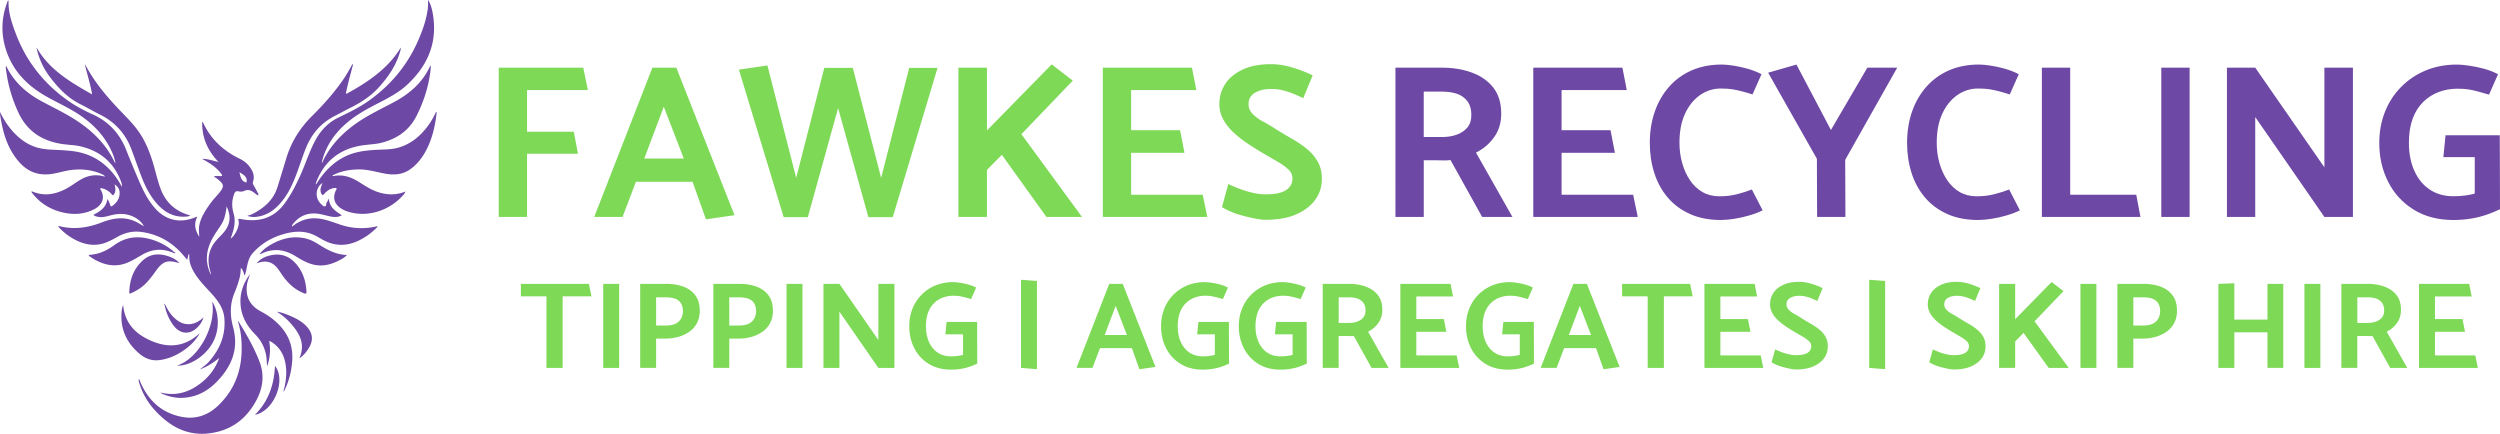 <svg xmlns="http://www.w3.org/2000/svg" viewBox="0 0 1685.56 292.47"><g><path d="M389.69 103.63h-34.34v42.62h-19.09V45.62h56.98l3.11 15.1h-41v28.12h31.52l2.81 14.8ZM455.99 45.62l39.22 99.46-19.24 2.81-9.03-25.31h-38.18l-9.03 23.68h-19.09l39.22-100.64h16.13Zm-8.44 26.34-13.17 34.93h26.64l-13.47-34.93ZM632.11 45.77l-30.19 100.64h-16.43l-20.42-73.56-20.42 73.56h-16.28l-30.19-99.46 19.24-2.81 19.39 75.78 18.94-74.15h19.24l19.09 74.15 18.94-74.15h19.09ZM705.52 146.26l-30.04-41.88-10.06 10.21v31.67h-19.24V45.62h19.24v42.33l43.66-44.55 14.21 10.95-34.63 36.11 40.85 55.8h-23.98ZM743.55 146.26V45.62h60.09l2.96 15.1h-43.96V87.8h33l2.96 15.24h-35.96v28.27h48.25l3.11 14.95h-70.45ZM828.2 124.06c1.97.99 4.37 2.02 7.18 3.11 2.81 1.09 5.79 2 8.95 2.74 3.16.74 6.12 1.11 8.88 1.11 4.14 0 7.52-.39 10.14-1.18 2.61-.79 4.61-2 5.99-3.63s2.07-3.63 2.07-5.99-.96-4.29-2.89-6.07c-1.92-1.78-4.37-3.53-7.33-5.25-2.96-1.73-5.97-3.48-9.03-5.25-3.55-2.07-7.08-4.27-10.58-6.59-3.5-2.32-6.73-4.83-9.69-7.55-2.96-2.71-5.33-5.67-7.1-8.88-1.78-3.21-2.66-6.68-2.66-10.43 0-5.13 1.36-9.72 4.07-13.76 2.71-4.04 6.66-7.25 11.84-9.62s11.42-3.55 18.72-3.55c4.93 0 9.94.79 15.02 2.37s9.5 3.31 13.25 5.18l-6.36 15.39a98.26 98.26 0 0 0-6.36-2.89 52.52 52.52 0 0 0-7.18-2.37c-2.52-.64-5.21-.96-8.07-.96-4.34 0-7.97.84-10.88 2.52-2.91 1.68-4.37 4.24-4.37 7.7 0 2.47.89 4.64 2.66 6.51 1.78 1.88 4.17 3.63 7.18 5.25 3.01 1.63 6.09 3.48 9.25 5.55 3.55 2.17 7.13 4.29 10.73 6.36 3.6 2.07 6.88 4.34 9.84 6.81 2.96 2.47 5.33 5.3 7.1 8.51 1.78 3.21 2.66 6.98 2.66 11.32 0 5.33-1.48 10.04-4.44 14.13-2.96 4.1-7.23 7.38-12.8 9.84-5.58 2.46-12.41 3.7-20.5 3.7-2.07 0-4.46-.27-7.18-.81-2.71-.54-5.48-1.18-8.29-1.92-2.81-.74-5.45-1.63-7.92-2.66-2.47-1.04-4.54-2.1-6.22-3.18l4.29-15.54Z" fill="#7ED957"></path><path d="M972.35 45.62c7.3 0 13.99 1.11 20.05 3.33 6.07 2.22 10.88 5.6 14.43 10.14 3.55 4.54 5.33 10.36 5.33 17.46 0 6.22-1.6 11.54-4.81 15.98-3.21 4.44-7.28 7.9-12.21 10.36l24.57 43.36h-20.42l-21.31-38.33c-1.58.2-3.13.27-4.66.22-1.53-.05-3.03-.07-4.51-.07h-8.88v38.18h-19.09V45.62h31.52Zm-12.43 16.13v30.64h12.28c3.75 0 7.1-.54 10.06-1.63 2.96-1.08 5.33-2.69 7.1-4.81 1.78-2.12 2.66-4.96 2.66-8.51 0-3.75-.87-6.78-2.59-9.1-1.73-2.32-4.02-4-6.88-5.03-2.86-1.04-6.46-1.55-10.8-1.55h-11.84ZM1033.77 146.26V45.62h60.09l2.96 15.1h-43.96V87.8h33l2.96 15.24h-35.96v28.27h48.25l3.11 14.95h-70.45ZM1181.62 63.68c-2.76-.89-5.21-1.6-7.33-2.15-2.12-.54-4.22-.99-6.29-1.33-2.07-.34-4.64-.52-7.7-.52-5.23 0-9.97 1.51-14.21 4.51-4.24 3.01-7.6 7.2-10.06 12.58-2.47 5.38-3.7 11.87-3.7 19.46 0 4.84.62 9.42 1.85 13.76s2.98 8.19 5.25 11.54c2.27 3.36 5.06 5.99 8.36 7.92 3.3 1.92 7.13 2.89 11.47 2.89s8.21-.47 11.91-1.41c3.7-.94 7.03-2 9.99-3.18l7.25 14.06c-2.57 1.28-5.53 2.42-8.88 3.4-3.36.99-6.73 1.75-10.14 2.29-3.4.54-6.49.81-9.25.81-7.8 0-14.68-1.33-20.65-4-5.97-2.66-10.98-6.36-15.02-11.1-4.05-4.74-7.08-10.26-9.1-16.58-2.02-6.31-3.03-13.07-3.03-20.28 0-7.7 1.13-14.77 3.4-21.24 2.27-6.46 5.52-12.06 9.77-16.8 4.24-4.74 9.32-8.39 15.24-10.95 5.92-2.56 12.63-3.85 20.13-3.85 1.97 0 4.46.22 7.47.67 3.01.44 6.22 1.14 9.62 2.07 3.4.94 6.63 2.2 9.69 3.77l-6.07 13.62ZM1225.14 146.26l-.15-39.22-32.86-58.02 19.09-5.48 23.24 44.1 24.57-42.03h20.13l-35.08 62.16.15 38.48h-19.09ZM1355.08 63.68c-2.76-.89-5.21-1.6-7.33-2.15-2.12-.54-4.22-.99-6.29-1.33-2.07-.34-4.64-.52-7.7-.52-5.23 0-9.97 1.51-14.21 4.51-4.24 3.01-7.6 7.2-10.06 12.58-2.47 5.38-3.7 11.87-3.7 19.46 0 4.84.62 9.42 1.85 13.76s2.98 8.19 5.25 11.54c2.27 3.36 5.06 5.99 8.36 7.92 3.3 1.92 7.13 2.89 11.47 2.89s8.21-.47 11.91-1.41c3.7-.94 7.03-2 9.99-3.18l7.25 14.06c-2.57 1.28-5.53 2.42-8.88 3.4-3.36.99-6.73 1.75-10.14 2.29-3.4.54-6.49.81-9.25.81-7.8 0-14.68-1.33-20.65-4-5.97-2.66-10.98-6.36-15.02-11.1-4.05-4.74-7.08-10.26-9.1-16.58-2.02-6.31-3.03-13.07-3.03-20.28 0-7.7 1.13-14.77 3.4-21.24 2.27-6.46 5.52-12.06 9.77-16.8 4.24-4.74 9.32-8.39 15.24-10.95 5.92-2.56 12.63-3.85 20.13-3.85 1.97 0 4.46.22 7.47.67 3.01.44 6.22 1.14 9.62 2.07 3.4.94 6.63 2.2 9.69 3.77l-6.07 13.62ZM1443.14 146.26h-66.45V45.62h19.09v85.69h44.55l2.81 14.95ZM1457.2 146.26V45.62h19.09v100.64h-19.09ZM1501.45 146.26V45.62h19.09l40.26 58.02 6.36 9.18v-67.2h19.24v100.64h-19.24l-42.62-61.57-4-5.77v67.34h-19.09ZM1648.85 91.2h36.56l.15 49.88c-2.47 1.18-5.35 2.37-8.66 3.55-3.31 1.18-6.88 2.1-10.73 2.74-3.85.64-7.84.96-11.99.96-10.36 0-19.29-2.32-26.79-6.96-7.5-4.64-13.25-10.9-17.24-18.8-4-7.89-5.99-16.62-5.99-26.2 0-7.6 1.28-14.6 3.85-21.02 2.56-6.41 6.22-12.01 10.95-16.8 4.74-4.78 10.29-8.48 16.65-11.1 6.36-2.61 13.34-3.92 20.94-3.92 1.97 0 4.56.22 7.77.67 3.21.44 6.59 1.14 10.14 2.07 3.55.94 6.81 2.2 9.77 3.77l-6.07 13.76c-2.96-.89-5.48-1.6-7.55-2.15-2.07-.54-4.12-.98-6.14-1.33-2.02-.34-4.57-.52-7.62-.52-4.44 0-8.63.74-12.58 2.22-3.95 1.48-7.45 3.73-10.51 6.73-3.06 3.01-5.43 6.78-7.1 11.32-1.68 4.54-2.52 9.97-2.52 16.28 0 7.1 1.23 13.39 3.7 18.87 2.46 5.48 5.94 9.69 10.43 12.65 4.49 2.96 9.69 4.44 15.61 4.44 3.16 0 5.94-.17 8.36-.52 2.42-.34 4.51-.76 6.29-1.26v-24.57h-21.16l1.48-14.8Z" fill="#6D48A4"></path><path d="M398.78 199.8h-19.42v48.25h-10.92V199.8h-17.25v-8.42h45.84l1.75 8.42ZM406.7 248.05v-56.67h10.75v56.67H406.7ZM431.62 248.05v-56.67h17.75c4.11 0 7.86.61 11.25 1.83 3.39 1.22 6.1 3.17 8.13 5.83 2.03 2.67 3.04 6.17 3.04 10.5 0 3.17-.64 5.95-1.92 8.33a16.497 16.497 0 0 1-5.25 5.88c-2.22 1.53-4.7 2.67-7.42 3.42-2.72.75-5.58 1.12-8.58 1.12h-6.25v19.75h-10.75Zm10.75-47.59v19h6.83c2.17 0 4.05-.32 5.67-.96 1.61-.64 2.9-1.65 3.88-3.04.97-1.39 1.54-3.14 1.71-5.25 0-2.44-.47-4.39-1.42-5.83-.95-1.44-2.26-2.46-3.96-3.04-1.7-.58-3.74-.87-6.13-.87h-6.58ZM480.95 248.05v-56.67h17.75c4.11 0 7.86.61 11.25 1.83 3.39 1.22 6.1 3.17 8.13 5.83 2.03 2.67 3.04 6.17 3.04 10.5 0 3.17-.64 5.95-1.92 8.33a16.497 16.497 0 0 1-5.25 5.88c-2.22 1.53-4.7 2.67-7.42 3.42-2.72.75-5.58 1.12-8.58 1.12h-6.25v19.75h-10.75Zm10.75-47.59v19h6.83c2.17 0 4.05-.32 5.67-.96 1.61-.64 2.9-1.65 3.88-3.04.97-1.39 1.54-3.14 1.71-5.25 0-2.44-.47-4.39-1.42-5.83-.95-1.44-2.26-2.46-3.96-3.04-1.7-.58-3.74-.87-6.13-.87h-6.58ZM530.29 248.05v-56.67h10.75v56.67h-10.75ZM555.21 248.05v-56.67h10.75l22.67 32.67 3.58 5.17v-37.84h10.83v56.67h-10.83l-24-34.67-2.25-3.25v37.92h-10.75ZM638.21 217.05h20.59l.08 28.09c-1.39.67-3.01 1.33-4.88 2-1.86.67-3.88 1.18-6.04 1.54-2.17.36-4.42.54-6.75.54-5.83 0-10.86-1.3-15.08-3.92-4.22-2.61-7.46-6.14-9.71-10.58-2.25-4.44-3.38-9.36-3.38-14.75 0-4.28.72-8.22 2.17-11.83 1.44-3.61 3.5-6.76 6.17-9.46 2.67-2.69 5.79-4.78 9.38-6.25 3.58-1.47 7.51-2.21 11.79-2.21 1.11 0 2.57.12 4.38.38 1.8.25 3.71.64 5.71 1.17 2 .53 3.83 1.24 5.5 2.13l-3.42 7.75c-1.67-.5-3.08-.9-4.25-1.21-1.17-.3-2.32-.55-3.46-.75-1.14-.19-2.57-.29-4.29-.29-2.5 0-4.86.42-7.08 1.25-2.22.83-4.2 2.1-5.92 3.79-1.72 1.7-3.06 3.82-4 6.38-.95 2.56-1.42 5.61-1.42 9.17 0 4 .69 7.54 2.08 10.63 1.39 3.08 3.35 5.46 5.88 7.13s5.46 2.5 8.79 2.5c1.78 0 3.35-.1 4.71-.29 1.36-.19 2.54-.43 3.54-.71v-13.83h-11.92l.83-8.33ZM699.14 189.46v59.42l-10.75-.83v-59.42l10.75.83ZM756.97 191.38l22.08 56-10.83 1.58-5.08-14.25h-21.5l-5.08 13.33h-10.75l22.08-56.67h9.08Zm-4.75 14.83-7.42 19.67h15l-7.58-19.67ZM807.98 217.05h20.58l.08 28.09c-1.39.67-3.01 1.33-4.87 2-1.86.67-3.88 1.18-6.04 1.54-2.17.36-4.42.54-6.75.54-5.83 0-10.86-1.3-15.08-3.92-4.22-2.61-7.46-6.14-9.71-10.58-2.25-4.44-3.38-9.36-3.38-14.75 0-4.28.72-8.22 2.17-11.83 1.44-3.61 3.5-6.76 6.17-9.46 2.67-2.69 5.79-4.78 9.38-6.25 3.58-1.47 7.51-2.21 11.79-2.21 1.11 0 2.57.12 4.38.38 1.81.25 3.71.64 5.71 1.17 2 .53 3.83 1.24 5.5 2.13l-3.42 7.75c-1.67-.5-3.08-.9-4.25-1.21-1.17-.3-2.32-.55-3.46-.75-1.14-.19-2.57-.29-4.29-.29-2.5 0-4.86.42-7.08 1.25-2.22.83-4.2 2.1-5.92 3.79-1.72 1.7-3.06 3.82-4 6.38s-1.42 5.61-1.42 9.17c0 4 .69 7.54 2.08 10.63 1.39 3.08 3.35 5.46 5.88 7.13s5.46 2.5 8.79 2.5c1.78 0 3.35-.1 4.71-.29 1.36-.19 2.54-.43 3.54-.71v-13.83h-11.92l.83-8.33ZM860.4 217.05h20.58l.08 28.09c-1.39.67-3.01 1.33-4.87 2-1.86.67-3.88 1.18-6.04 1.54-2.17.36-4.42.54-6.75.54-5.83 0-10.86-1.3-15.08-3.92-4.22-2.61-7.46-6.14-9.71-10.58-2.25-4.44-3.38-9.36-3.38-14.75 0-4.28.72-8.22 2.17-11.83 1.44-3.61 3.5-6.76 6.17-9.46 2.67-2.69 5.79-4.78 9.38-6.25 3.58-1.47 7.51-2.21 11.79-2.21 1.11 0 2.57.12 4.38.38 1.81.25 3.71.64 5.71 1.17 2 .53 3.83 1.24 5.5 2.13l-3.42 7.75c-1.67-.5-3.08-.9-4.25-1.21-1.17-.3-2.32-.55-3.46-.75-1.14-.19-2.57-.29-4.29-.29-2.5 0-4.86.42-7.08 1.25-2.22.83-4.2 2.1-5.92 3.79-1.72 1.7-3.06 3.82-4 6.38s-1.42 5.61-1.42 9.17c0 4 .69 7.54 2.08 10.63 1.39 3.08 3.35 5.46 5.88 7.13s5.46 2.5 8.79 2.5c1.78 0 3.35-.1 4.71-.29 1.36-.19 2.54-.43 3.54-.71v-13.83h-11.92l.83-8.33ZM909.57 191.38c4.11 0 7.88.63 11.29 1.88 3.42 1.25 6.13 3.15 8.13 5.71 2 2.56 3 5.83 3 9.83 0 3.5-.9 6.5-2.71 9s-4.1 4.45-6.88 5.83l13.83 24.42h-11.5l-12-21.59c-.89.11-1.77.15-2.63.13-.86-.03-1.71-.04-2.54-.04h-5v21.5h-10.75v-56.67h17.75Zm-7 9.08v17.25h6.92c2.11 0 4-.3 5.67-.92 1.67-.61 3-1.51 4-2.71 1-1.19 1.5-2.79 1.5-4.79 0-2.11-.49-3.82-1.46-5.13-.97-1.3-2.26-2.25-3.88-2.83-1.61-.58-3.64-.87-6.08-.87h-6.67ZM944.15 248.05v-56.67h33.84l1.67 8.5h-24.75v15.25h18.58l1.67 8.58h-20.25v15.92h27.17l1.75 8.42h-39.67ZM1013.58 217.05h20.58l.08 28.09c-1.39.67-3.01 1.33-4.87 2-1.86.67-3.88 1.18-6.04 1.54-2.17.36-4.42.54-6.75.54-5.83 0-10.86-1.3-15.08-3.92-4.22-2.61-7.46-6.14-9.71-10.58-2.25-4.44-3.38-9.36-3.38-14.75 0-4.28.72-8.22 2.17-11.83 1.44-3.61 3.5-6.76 6.17-9.46 2.67-2.69 5.79-4.78 9.38-6.25 3.58-1.47 7.51-2.21 11.79-2.21 1.11 0 2.57.12 4.38.38 1.81.25 3.71.64 5.71 1.17 2 .53 3.83 1.24 5.5 2.13l-3.42 7.75c-1.67-.5-3.08-.9-4.25-1.21-1.17-.3-2.32-.55-3.46-.75-1.14-.19-2.57-.29-4.29-.29-2.5 0-4.86.42-7.08 1.25-2.22.83-4.2 2.1-5.92 3.79-1.72 1.7-3.06 3.82-4 6.38s-1.42 5.61-1.42 9.17c0 4 .69 7.54 2.08 10.63 1.39 3.08 3.35 5.46 5.88 7.13s5.46 2.5 8.79 2.5c1.78 0 3.35-.1 4.71-.29 1.36-.19 2.54-.43 3.54-.71v-13.83h-11.92l.83-8.33ZM1069.91 191.38l22.08 56-10.83 1.58-5.08-14.25h-21.5l-5.08 13.33h-10.75l22.08-56.67h9.08Zm-4.75 14.83-7.42 19.67h15l-7.58-19.67ZM1141.25 199.8h-19.42v48.25h-10.92V199.8h-17.25v-8.42h45.84l1.75 8.42ZM1149.17 248.05v-56.67h33.84l1.67 8.5h-24.75v15.25h18.58l1.67 8.58h-20.25v15.92h27.17l1.75 8.42h-39.67ZM1196.84 235.55c1.11.56 2.46 1.14 4.04 1.75 1.58.61 3.26 1.13 5.04 1.54 1.78.42 3.44.62 5 .62 2.33 0 4.24-.22 5.71-.67 1.47-.44 2.6-1.12 3.38-2.04.78-.92 1.17-2.04 1.17-3.38s-.54-2.42-1.62-3.42-2.46-1.99-4.13-2.96-3.36-1.96-5.08-2.96c-2-1.17-3.99-2.4-5.96-3.71-1.97-1.3-3.79-2.72-5.46-4.25-1.67-1.53-3-3.19-4-5s-1.5-3.76-1.5-5.88c0-2.89.76-5.47 2.29-7.75 1.53-2.28 3.75-4.08 6.67-5.42s6.43-2 10.54-2c2.78 0 5.6.45 8.46 1.33 2.86.89 5.35 1.86 7.46 2.92l-3.58 8.67a61.01 61.01 0 0 0-3.58-1.63c-1.28-.53-2.62-.97-4.04-1.33-1.42-.36-2.93-.54-4.54-.54-2.45 0-4.49.47-6.13 1.42-1.64.95-2.46 2.39-2.46 4.33 0 1.39.5 2.61 1.5 3.67s2.35 2.04 4.04 2.96c1.69.92 3.43 1.96 5.21 3.12 2 1.22 4.01 2.42 6.04 3.58 2.03 1.17 3.88 2.45 5.54 3.83 1.67 1.39 3 2.99 4 4.79 1 1.81 1.5 3.93 1.5 6.38 0 3-.83 5.65-2.5 7.96-1.67 2.31-4.07 4.15-7.21 5.54-3.14 1.39-6.99 2.08-11.54 2.08-1.17 0-2.51-.15-4.04-.46-1.53-.31-3.08-.67-4.67-1.08s-3.07-.92-4.46-1.5c-1.39-.58-2.56-1.18-3.5-1.79l2.42-8.75ZM1271.01 189.46v59.42l-10.75-.83v-59.42l10.75.83ZM1303.18 235.55c1.11.56 2.46 1.14 4.04 1.75 1.58.61 3.26 1.13 5.04 1.54 1.78.42 3.44.62 5 .62 2.33 0 4.24-.22 5.71-.67 1.47-.44 2.6-1.12 3.38-2.04.78-.92 1.17-2.04 1.17-3.38s-.54-2.42-1.62-3.42-2.46-1.99-4.13-2.96-3.36-1.96-5.08-2.96c-2-1.17-3.99-2.4-5.96-3.71-1.97-1.3-3.79-2.72-5.46-4.25-1.67-1.53-3-3.19-4-5s-1.5-3.76-1.5-5.88c0-2.89.76-5.47 2.29-7.75 1.53-2.28 3.75-4.08 6.67-5.42s6.43-2 10.54-2c2.78 0 5.6.45 8.46 1.33 2.86.89 5.35 1.86 7.46 2.92l-3.58 8.67a61.01 61.01 0 0 0-3.58-1.63c-1.28-.53-2.62-.97-4.04-1.33-1.42-.36-2.93-.54-4.54-.54-2.45 0-4.49.47-6.13 1.42-1.64.95-2.46 2.39-2.46 4.33 0 1.39.5 2.61 1.5 3.67s2.35 2.04 4.04 2.96c1.69.92 3.43 1.96 5.21 3.12 2 1.22 4.01 2.42 6.04 3.58 2.03 1.17 3.88 2.45 5.54 3.83 1.67 1.39 3 2.99 4 4.79 1 1.81 1.5 3.93 1.5 6.38 0 3-.83 5.65-2.5 7.96-1.67 2.31-4.07 4.15-7.21 5.54-3.14 1.39-6.99 2.08-11.54 2.08-1.17 0-2.51-.15-4.04-.46-1.53-.31-3.08-.67-4.67-1.08s-3.07-.92-4.46-1.5c-1.39-.58-2.56-1.18-3.5-1.79l2.42-8.75ZM1381.27 248.05l-16.92-23.59-5.67 5.75v17.83h-10.83v-56.67h10.83v23.84l24.59-25.09 8 6.17-19.5 20.34 23 31.42h-13.5ZM1402.69 248.05v-56.67h10.75v56.67h-10.75ZM1427.6 248.05v-56.67h17.75c4.11 0 7.86.61 11.25 1.83 3.39 1.22 6.1 3.17 8.13 5.83 2.03 2.67 3.04 6.17 3.04 10.5 0 3.17-.64 5.95-1.92 8.33a16.497 16.497 0 0 1-5.25 5.88c-2.22 1.53-4.7 2.67-7.42 3.42-2.72.75-5.58 1.12-8.58 1.12h-6.25v19.75h-10.75Zm10.76-47.59v19h6.83c2.17 0 4.06-.32 5.67-.96 1.61-.64 2.9-1.65 3.88-3.04.97-1.39 1.54-3.14 1.71-5.25 0-2.44-.47-4.39-1.42-5.83-.94-1.44-2.26-2.46-3.96-3.04-1.7-.58-3.74-.87-6.13-.87h-6.58ZM1528.78 248.05v-24h-22.33v24h-10.75v-56.67l10.75-.42v24.5h22.33v-24.09h10.67v56.67h-10.67ZM1553.7 248.05v-56.67h10.75v56.67h-10.75ZM1596.37 191.38c4.11 0 7.88.63 11.29 1.88 3.42 1.25 6.13 3.15 8.13 5.71 2 2.56 3 5.83 3 9.83 0 3.5-.9 6.5-2.71 9s-4.1 4.45-6.88 5.83l13.83 24.42h-11.5l-12-21.59c-.89.11-1.77.15-2.63.13-.86-.03-1.71-.04-2.54-.04h-5v21.5h-10.75v-56.67h17.75Zm-7 9.08v17.25h6.92c2.11 0 4-.3 5.67-.92 1.67-.61 3-1.51 4-2.71 1-1.19 1.5-2.79 1.5-4.79 0-2.11-.49-3.82-1.46-5.13-.97-1.3-2.26-2.25-3.88-2.83-1.61-.58-3.64-.87-6.08-.87h-6.67ZM1630.95 248.05v-56.67h33.84l1.67 8.5h-24.75v15.25h18.58l1.67 8.58h-20.25v15.92h27.17l1.75 8.42h-39.67Z" fill="#7ED957"></path><path d="M127.15 171.4c-.29 1.18-.58 2.37-.92 3.78-1.06-1.24-1.98-2.35-2.93-3.44-7.55-8.69-16.97-13.98-28.42-15.41-5.63-.7-10.89.66-15.82 3.43-2.32 1.3-4.65 2.58-7.13 3.58-7.56 3.05-14.75 1.78-21.71-1.92-3.72-1.98-7.02-4.54-9.96-7.55-.35-.36-.65-.75-.96-1.11.31-.47.67-.3.96-.23 9.66 2.37 18.97 1.06 28.12-2.48 3.64-1.41 7.38-2.53 11.33-2.8 5.26-.36 10.08.92 14.54 3.7.89.55 1.8 1.09 2.77 1.52-1.5-2.7-3.73-4.61-6.41-6.02-5.34-2.79-10.87-2.65-16.52-1.12-2.84.77-5.71 1.51-8.69.72-.81-.22-1.65-.38-2.41-1.19 4.47-2.34 8.64-4.93 9.44-10.72 1.01 1.47 1.49 2.85 1.92 4.22.3.95.71 1.02 1.44.47 3.08-2.29 5.06-5.16 4.85-9.18-.11-2.2-1.26-4-3.38-5.29.45 2.06.99 4.02-.05 5.99-.87 1.63-.89 1.69-2.14.36-1.78-1.91-3.88-3.28-6.49-3.76-.33-.06-.67-.14-1.04.17.08.23.12.51.26.73 3.08 4.97 1.66 10.1-4.16 13.15-7.42 3.88-15.26 3.96-23.13 1.77-7.68-2.14-14.06-6.39-18.94-12.77-.17-.22-.29-.47-.42-.68.33-.49.65-.21.92-.1 7.58 3.16 14.84 1.92 21.91-1.64 3.55-1.79 6.67-4.27 10.07-6.29 4.9-2.91 10.08-3.91 15.66-2.45.31.08.62.3 1.1.02-1.06-1-2.32-1.56-3.59-2.06-7.51-2.92-15.19-3.17-23.02-1.52-3.98.84-7.88 2.03-11.99 2.27-7.8.46-14.08-2.42-19.22-8.22-6.7-7.54-10.02-16.57-11.91-26.26C.6 80.59.03 78.12.01 75.53c1.33 2.55 2.62 5.11 4.26 7.47 4.97 7.16 10.95 13.09 19.4 16.04 4.67 1.63 9.53 1.8 14.4 2.04 6.22.3 12.45.54 18.47 2.4 10.35 3.19 17.92 9.85 23.57 18.9.65 1.05 1.25 2.12 2.12 3.6.08-1.49-.24-2.47-.58-3.41-4.7-12.73-13.77-20.55-26.88-23.78-4.09-1.01-8.3-1.04-12.45-1.63-13.59-1.94-23.91-8.42-29.87-21.19-4.52-9.68-7.38-19.79-8.55-30.4-.04-.33 0-.66.26-1.09.59 1.12 1.13 2.26 1.77 3.34 5.33 9.13 13.1 15.62 22.3 20.56 7.77 4.18 15.78 7.93 23.18 12.77 11.06 7.22 20.19 16.21 25.93 28.31.07.14.22.25.52.58-.71-4.13-2.27-7.69-4.12-11.11-5.43-10.11-13.56-17.54-23.26-23.46-6.96-4.26-14.47-7.5-21.44-11.73C18.23 57.19 9.77 48.49 5.12 36.59.41 24.51.52 12.38 5.31.4c.39-.06.48.06.47.24-.27 8.01 2.34 15.37 5.13 22.68 6.95 18.19 18.56 32.78 34.33 44.1 5.26 3.77 10.93 6.88 16.84 9.5 11.03 4.89 18.59 12.99 23.01 24.18a745.91 745.91 0 0 0 8.89 21.48c2.72 6.3 5.83 12.42 10.38 17.64 7.16 8.23 16.76 10.5 26.87 6.46.46-.19.94-.33 1.88-.65-2.73 5.09-1.39 9.46 1.28 13.66-.21-2.64-.51-5.27.01-7.89 1.1-5.48 4.14-9.98 7.28-14.43 1.93-2.74 4.32-5.08 6.41-7.69 3.44-4.29 2.67-5.72-1.47-9-.69-.54-1.46-.99-2.19-1.48.03-.16.06-.31.08-.47 1.44 0 2.88-.01 4.31 0 1.03.01 1.2-.34.61-1.19-1.68-2.39-3.78-4.35-6.11-6.09-2.23-1.66-4.65-3.01-7.12-4.35 3.65-.06 7.06 1.19 11.13 2.1-7.45-7.76-11.22-16.54-11.01-26.86.34-.15.48.05.57.24 5.17 11.24 13.68 19.11 24.7 24.43 3.41 1.65 6.11 4.06 8.01 7.34 1.49 2.58 1.92 5.33 1 8.17-.27.82-.16 1.35.22 2.03.99 1.72 1.93 3.46 2.83 5.22.29.57.71 1.15.53 1.99-1.28-.36-2.08-1.35-3.06-2.04-1.97-1.37-3.93-2.17-6.33-1.05-1.24.58-2.68.63-4.01.33-1.66-.37-2.37.39-2.9 1.8-1.62 4.24-1.7 8.61-.44 12.84 1.56 5.27.52 10.17-1.21 15.09-.24.68-.47 1.37-.73 2.13 2.45-1.39 6.15-7.91 5.4-11.64-.4-1.98-.27-1.85 1.68-1.49 11.65 2.18 21.78-.31 29.29-10.52 4.56-6.2 7.98-13 11.08-20 3.2-7.24 5.6-14.82 9.27-21.86 3.68-7.06 8.81-12.66 16.11-16.16 7.25-3.48 14.47-7.02 21.02-11.76 14.28-10.34 25.2-23.43 32.36-39.61 3.08-6.96 5.63-14.08 6.7-21.66.27-1.91.15-3.83.25-6.19 1.65 2.72 2.38 5.35 2.91 8.02 3.84 19.56-2.59 35.61-16.84 48.95-6.03 5.65-13.32 9.33-20.57 13.07-7.1 3.66-14.09 7.52-20.21 12.73-7.96 6.76-13.78 14.94-16.59 25.11-.16.58-.43 1.16-.26 2.08.64-1.32 1.15-2.43 1.72-3.5 5.26-9.8 12.89-17.39 21.95-23.67 7.89-5.46 16.59-9.48 25.01-14 10.43-5.6 19-13.03 24.11-23.97.06-.14.19-.25.48-.62.15 2.44-.26 4.58-.59 6.7-1.5 9.64-4.61 18.74-9.03 27.44-4.88 9.59-12.83 15.07-23.01 17.81-4.58 1.23-9.3 1.22-13.93 1.97-14.6 2.37-24.83 10.28-30.36 24.09-.25.62-.4 1.27-.66 2.1.83-.33.97-.97 1.28-1.44 5.1-7.84 11.47-14.25 20.2-18.04 6.14-2.67 12.64-3.38 19.22-3.77 4.91-.29 9.87-.1 14.67-1.39 8.45-2.28 14.84-7.49 20.04-14.33 2.33-3.06 4.22-6.38 5.84-9.97.53.56.3 1.07.25 1.53-1.04 8.95-3.12 17.6-7.54 25.55-2.65 4.76-6.04 8.9-10.58 11.99-5.35 3.63-11.26 3.7-17.31 2.52-5.54-1.08-10.99-2.72-16.71-2.7-5.73.02-11.26.93-16.5 3.32-.55.25-1.18.42-1.51 1.02.23.28.52.17.76.12 6.23-1.25 11.73.65 16.94 3.89 3.99 2.48 7.88 5.13 12.36 6.7 6.31 2.21 12.6 2.5 19.19-.17-.63 1.69-1.79 2.74-2.83 3.81-9.03 9.35-23.61 14.13-36.95 9.43-1.39-.49-2.69-1.17-3.92-2-4.32-2.95-5.47-7.09-3.29-11.83.22-.48.83-1 .41-1.52-.37-.45-1.07-.25-1.62-.18-2.75.34-4.82 1.92-6.57 3.91-1.03 1.18-1.52.74-2.01-.33-.62-1.34-.64-2.75-.22-4.14.29-.95.69-1.87 1.08-2.9-4.5 2.74-5.28 9.36-1.7 13.43.11.13.23.25.35.37.81.8 1.64 1.92 2.69 1.97 1.52.06.85-1.74 1.48-2.57.5-.65.76-1.49 1.37-2.74.32 2.95 1.31 5.13 3.02 6.93 1.64 1.72 3.67 2.95 5.78 4.38-2.63 1.5-5.2 1.29-7.76.78-2.55-.51-5.05-1.3-7.62-1.71-6.85-1.09-12.63.93-17.14 6.3-.5.6-1.03 1.19-1.12 2.03.44.25.65-.12.87-.3 6.46-5.1 13.73-6.1 21.5-4.07 3.44.9 6.8 2.12 10.17 3.26 7.92 2.69 15.95 3.1 24.11 1.31.32-.07.65-.12 1.01-.19.11.81-.55 1.01-.9 1.35-3.7 3.66-7.91 6.6-12.64 8.73-7.98 3.59-15.81 3.2-23.46-1.05-2.57-1.43-5.05-3.02-7.86-3.99-5.26-1.82-10.58-1.67-15.9-.41-9.15 2.16-17.11 6.43-23.39 13.58-2.6 2.95-3.34 6.6-4.08 10.28-.31 1.52-.72 3.03-1.17 4.89-.93-1.92-1.03-3.85-2.73-5.32-.05 2.5-.28 4.78-.86 7-.89 3.4-2.08 6.71-3.43 9.95-3.18 7.63-2.96 15.39-.87 23.14 4.08 15.13-1.41 27.22-11.93 37.57-5.6 5.51-12.4 9.08-20.4 9.85-5.42.53-10.59-.48-15.56-2.65-.3-.13-.55-.38-1.26-.87 9.05 2.31 16.99.65 24.29-4.09 7.21-4.68 12.54-10.96 15.48-19.16-4.03 3.19-8.23 6.02-13.11 7.73 2.08-1.6 4.24-3.09 6-5.04 7.55-8.43 11.57-18.15 10.56-29.62-.54-6.1-3.77-10.94-7.67-15.39-3.88-4.42-8.16-8.48-11.45-13.41-2.79-4.19-4.91-8.54-4.48-13.75.01-.14-.09-.3-.14-.44l-.33-.03Zm25.66-32.25c-.37 3.06-.85 5.64-1.68 8.16-1.18 3.56-3.53 6.42-5.53 9.49-4.03 6.19-6.92 12.71-5.9 20.37.36 2.72 1.12 5.3 2.47 7.86.1-.24.15-.3.14-.34-.14-.49-.28-.97-.43-1.45-1.68-5.42-1.86-10.79.58-16.05 1.57-3.39 4.14-6.04 6.73-8.66 5.93-6 7.13-11.92 3.61-19.37Zm13.38-16.11c.89-3.92-2.09-5.22-4.77-6.98.77 3.08 1.06 6.24 4.77 6.98Z" fill="#6D48A4"></path><path d="M93.57 255.55c.55.4.62.98.83 1.49 5.35 12.73 14.32 21.34 28.16 24.02 9.54 1.85 17.8-1.1 24.72-7.78 10.06-9.71 15.09-21.69 15.6-35.59.26-7.09-.28-14.12-2.46-21.01.25.05.39.04.43.1 5.27 8.52 10.23 17.19 13.94 26.55 3.62 9.14 2.6 17.91-1.84 26.36-6.91 13.16-17.73 20.96-32.6 22.55-10.42 1.11-19.86-1.91-28.08-8.36-8.5-6.67-15.02-14.84-18.27-25.33-.29-.95-.66-1.91-.42-3ZM24.67 32.02c8.58 15.1 22.77 23.29 37.47 31.66-1.27-7.29-3.45-13.82-5-20.56.94 1.65 1.87 3.3 2.83 4.93 5.92 10.01 13.51 18.68 21.51 27.03 4.19 4.37 8.49 8.64 11.99 13.62 4.98 7.09 7.96 15.06 10.31 23.32 1.47 5.16 2.66 10.41 4.56 15.44 3.46 9.15 9.99 14.99 19.4 17.64.15.04.28.15.44.24-1.08.56-1.51.63-2.97.72-7.58.51-13.62-2.53-18.68-7.95-5.06-5.44-8.39-11.91-11.04-18.75-2.35-6.06-4.47-12.21-6.73-18.31-3.98-10.72-11.02-18.69-21.33-23.77-4.41-2.18-8.63-4.74-13.04-6.91-8.73-4.3-15.21-11.09-20.92-18.71-3.98-5.3-6.76-11.23-8.42-17.67-.17-.64-.26-1.3-.39-1.95ZM237.92 43.21c.12.93-.28 1.7-.48 2.48-1.36 5.31-2.89 10.59-3.95 15.98-.09.45-.54 1.04 0 1.39.4.26.84-.2 1.22-.41 11.04-6.12 21.54-12.95 29.82-22.67 2.12-2.49 3.96-5.21 5.88-8.01-.12.6-.21 1.2-.37 1.79-2.47 9.5-7.72 17.35-14.15 24.61-5.68 6.41-12.66 10.85-20.21 14.59-3.24 1.61-6.39 3.4-9.63 5.02-9.61 4.83-16.11 12.39-20.01 22.35-2.01 5.11-3.69 10.33-5.58 15.48-2.59 7.03-5.51 13.91-10.26 19.8-4.7 5.83-10.4 10.06-18.2 10.65-1.69.13-3.67-.13-5.2-.76 1.15-.39 2.18-.61 3.1-1.07 7.94-3.99 14.38-9.41 17.16-18.25 2.06-6.58 4.06-13.18 6.06-19.77 3.34-10.96 9.28-20.27 17.39-28.32 7.16-7.1 13.88-14.6 19.76-22.81 2.44-3.41 4.55-7.02 6.59-10.68.26-.47.35-1.08 1.05-1.38ZM191 264.13c1.75-6.03 2.48-11.88 1.64-17.86-.91-6.45-3.65-11.85-9.27-15.49-.51-.33-1.01-.73-1.88-.79 1.05 5.77.6 11.37-1.36 16.85-.32-2.11-.24-4.23-.55-6.33-.87-5.93-3.49-10.96-7.66-15.2-5.09-5.18-8.69-11.14-9.58-18.48-.99-8.15 1.29-15.4 6.17-21.91-.58 2.02-1.42 3.96-1.81 6.05-1.59 8.41 1.49 14.93 9.05 18.93 5.87 3.1 11.09 6.98 15.16 12.3 4.72 6.17 6.63 13.19 6.12 20.85-.45 6.77-2 13.3-4.94 19.46-.24.51-.39 1.07-1.11 1.61ZM175.03 171.24c1.96-2.46 4.34-4.39 7.02-5.97 7.37-4.34 15.18-6.44 23.73-4.55 3.25.71 6.17 2.23 8.95 3.99 5.82 3.67 11.75 7.01 19.21 7.2-1.49 1.58-3.03 2.47-4.59 3.3-5.63 3.03-11.54 4.72-17.97 3.2-4.29-1.02-8.09-3.18-11.79-5.5-7.06-4.43-14.41-5.81-22.29-2.34-.67.29-1.34.57-2.02.85-.03.01-.09-.06-.26-.17ZM117.86 170.88c-1.71-.74-3.45-1.4-5.26-1.84-6.12-1.49-11.76-.22-17.1 2.92-3.21 1.89-6.39 3.85-9.87 5.25-6.25 2.52-12.39 2.09-18.46-.55-2.08-.9-4.07-1.98-5.92-3.28-.53-.38-1.19-.64-1.48-1.49 3.86-.24 7.51-1.08 10.93-2.77a43.42 43.42 0 0 0 6.38-3.85c8.82-6.44 18.27-6.47 28.06-2.78 4.48 1.69 8.55 4.1 12.14 7.32.29.26.68.41 1.02.61-.14.16-.28.31-.42.46ZM134.75 224.58c-2.8 5.06-6.81 8.95-11.58 12.11-4.87 3.23-10.12 5.47-15.99 6.13-5 .56-9.31-1.11-13.02-4.22-8.7-7.29-13.08-16.56-12.2-28.06.12-1.57.34-3.13 1.08-4.81 1.22 13.04 9.33 20.32 20.43 24.68 11.45 4.51 22.07 2.82 31.28-5.84Z" fill="#6D48A4"></path><path d="M173 177.56c2.81-3.44 6.63-4.99 10.84-5.68 5.79-.94 10.81.88 14.82 5.01 5.28 5.43 7.56 12.2 7.98 19.67.08 1.46-.34 1.7-1.72 1.16-6.37-2.5-11.02-6.98-14.8-12.51-1.25-1.82-2.4-3.7-3.9-5.34-2.88-3.14-6.42-4.05-10.5-3.14-.93.21-1.82.55-2.73.83ZM120.98 177.44c-8.08-2.42-11.12-1.46-16 5.37-3.3 4.62-6.66 9.14-11.59 12.21-1.63 1.02-3.33 1.9-5.09 2.69-.77.35-1.16.27-1.13-.68.24-8.44 2.88-15.93 9.31-21.61 5.3-4.69 11.49-4.68 17.85-2.35 2.56.94 4.88 2.27 6.65 4.38ZM119.26 246.5c15.09-4.74 26.66-27.43 23.76-43.24 4.36 6.72 5.7 18.44.22 28.09-5.35 9.44-16.17 15.65-23.98 15.14ZM201.78 241.7c4.48-10.05-.1-17.31-6.19-24.13a37.74 37.74 0 0 0-7.73-6.58c-.22-.14-.4-.35-.95-.85 3.52.65 6.39 1.82 9.21 3.03 3.75 1.61 7.32 3.55 10.23 6.51 4.61 4.68 5.2 9.78 1.63 15.37-1.56 2.44-3.41 4.64-6.2 6.65ZM171.88 279.64c9.2-9.08 12.95-20.37 13.51-32.96 7.81 9.66-.8 30.72-13.51 32.96Z" fill="#6D48A4"></path><path d="M137.29 214.01c-1.23 3.48-3.24 6.35-6.25 8.45-4.65 3.24-10.19 2.16-13.98-2.88-3.14-4.18-5.08-8.92-6.14-14.03-.04-.2 0-.41 0-.99.82 1.55 1.46 2.8 2.13 4.02 1.44 2.6 3.33 4.84 5.6 6.76 5.04 4.24 11.27 4.37 16.53.36.71-.55 1.41-1.12 2.11-1.68Z" fill="#6D48A4"></path></g></svg>
